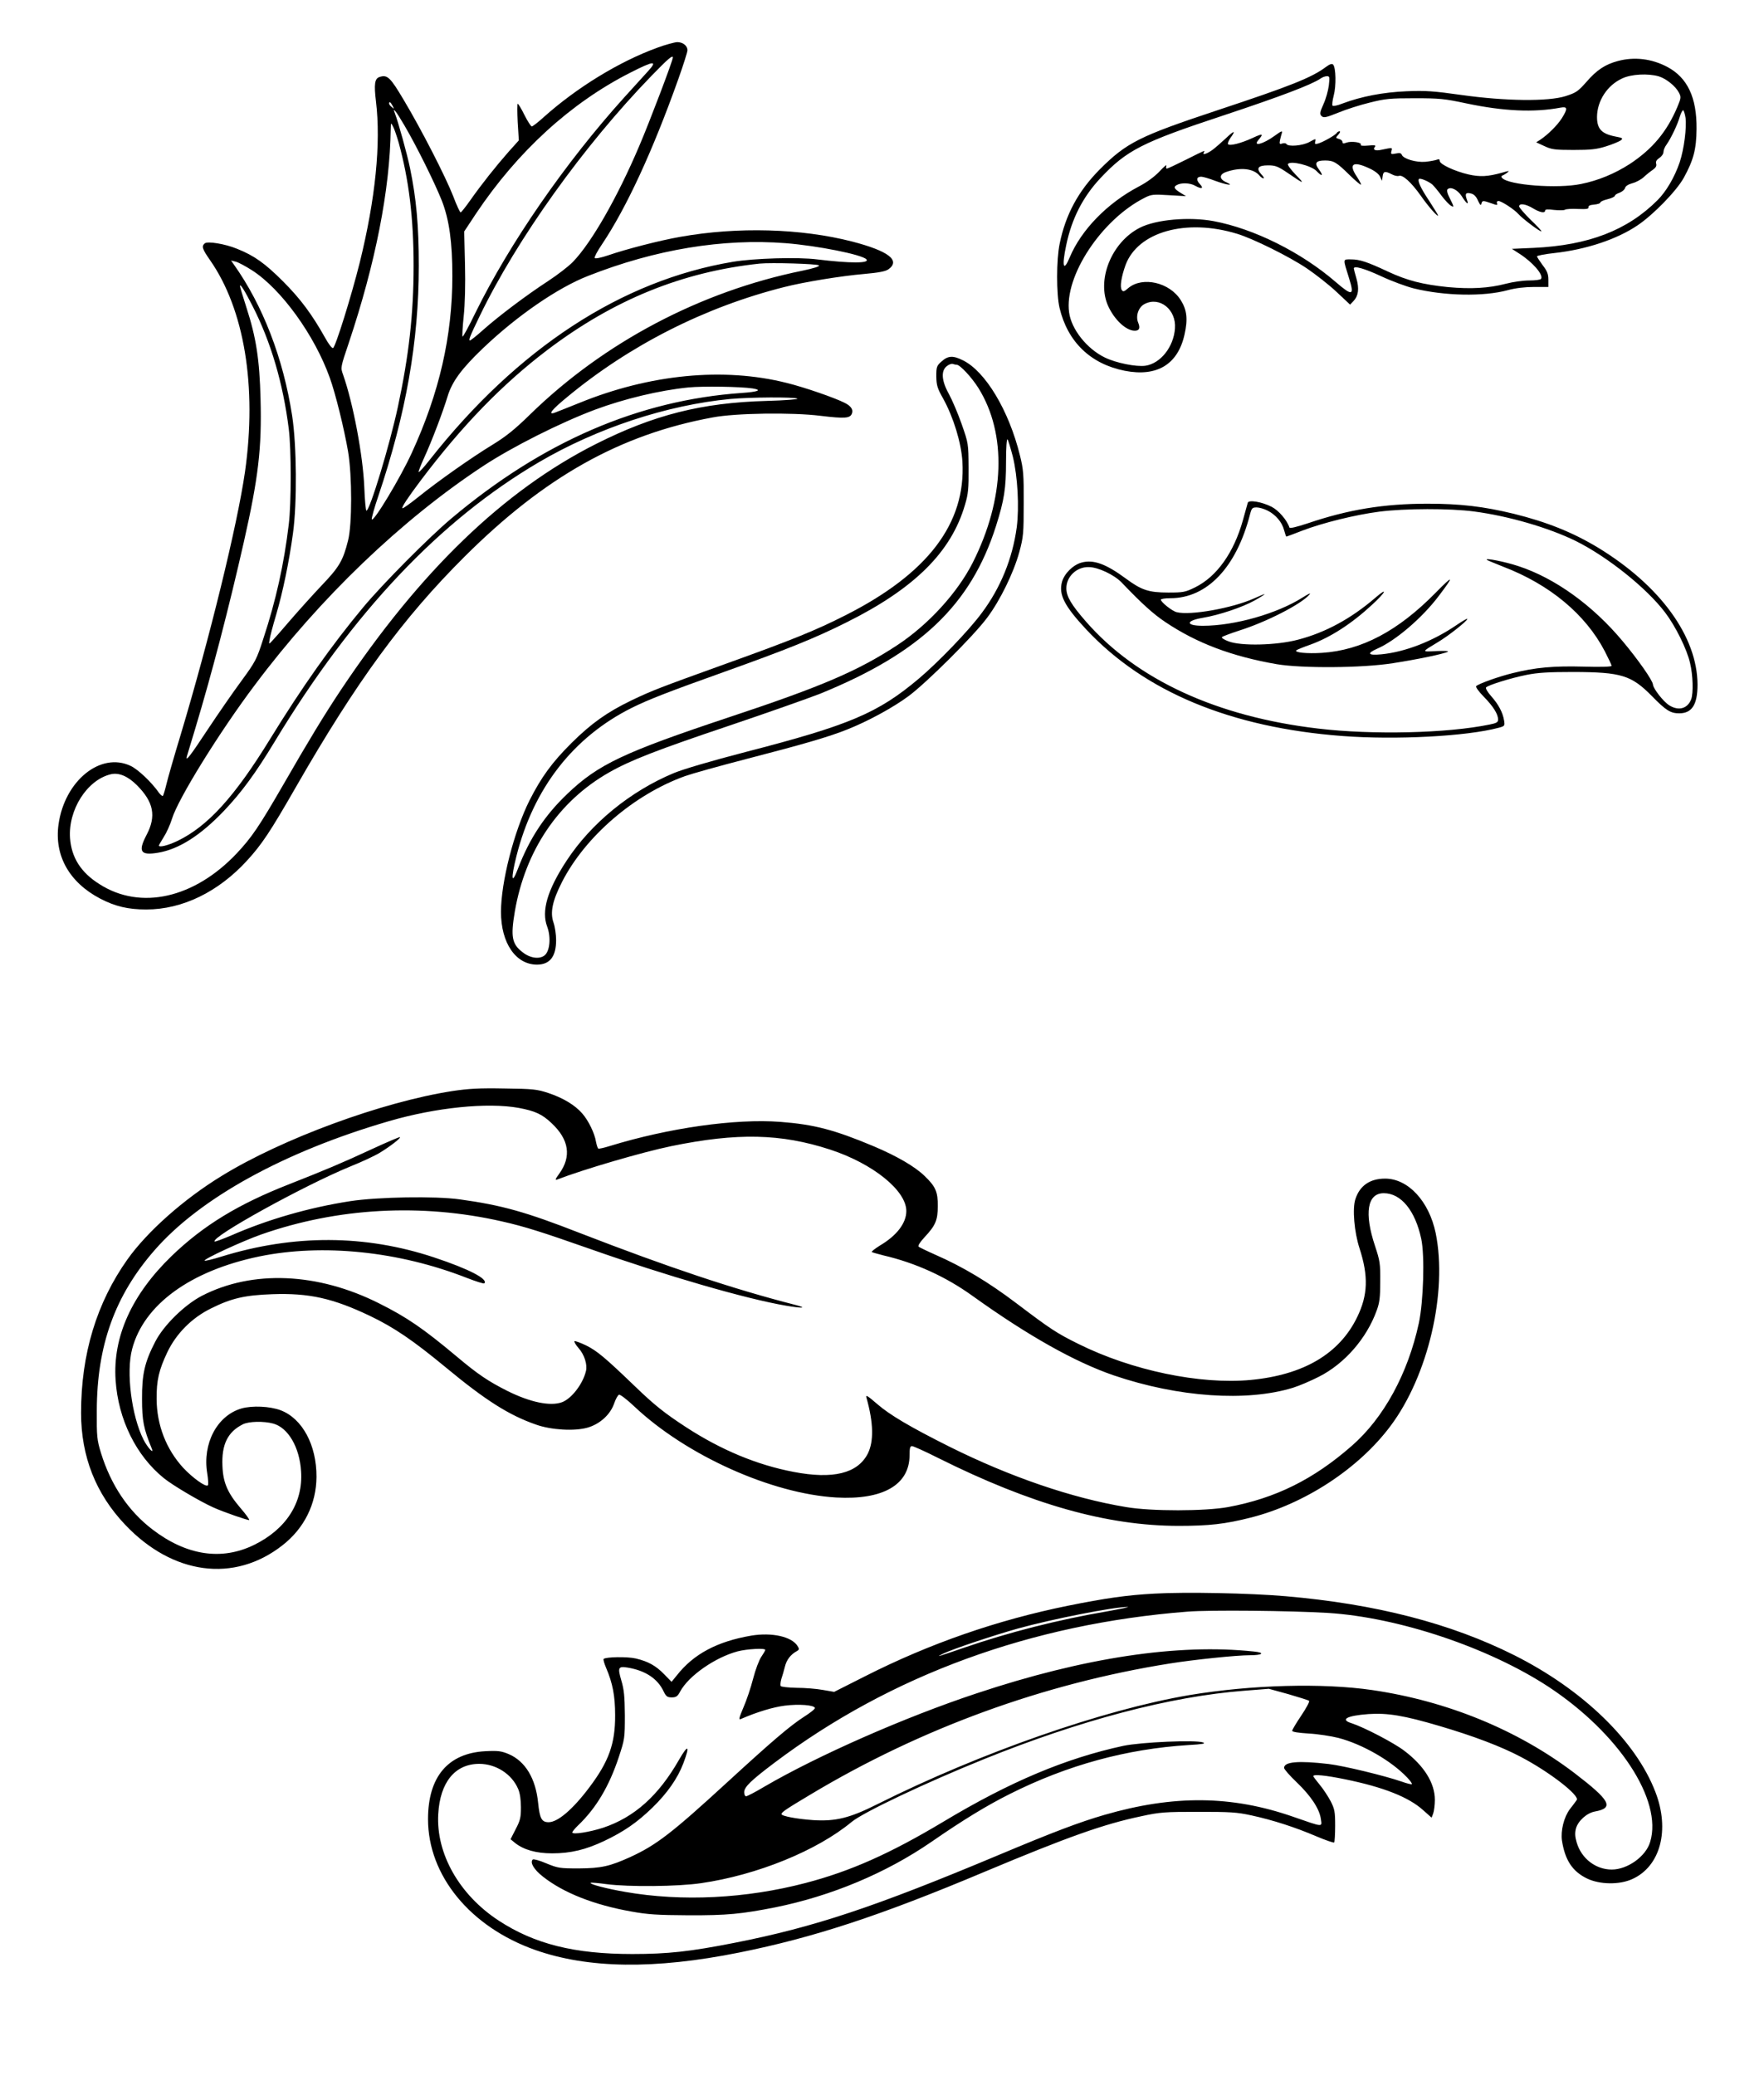 <?xml version="1.0" standalone="no"?>
<!DOCTYPE svg PUBLIC "-//W3C//DTD SVG 20010904//EN"
 "http://www.w3.org/TR/2001/REC-SVG-20010904/DTD/svg10.dtd">
<svg version="1.0" xmlns="http://www.w3.org/2000/svg"
 width="1088pt" height="1280pt" viewBox="0 0 1088 1280"
 preserveAspectRatio="xMidYMid meet">
<g transform="translate(0,1280) scale(0.1,-0.1)"
fill="#000000" stroke="none">
<path d="M4055 12506 c-235 -85 -499 -247 -703 -430 -34 -31 -67 -56 -72 -56
-5 0 -26 32 -45 70 -19 39 -38 70 -42 70 -3 0 -3 -51 0 -113 l7 -113 -62 -69
c-81 -92 -168 -202 -235 -297 -30 -43 -58 -78 -62 -78 -4 0 -25 44 -45 98 -48
123 -198 415 -305 594 -84 142 -102 159 -150 143 -30 -9 -35 -45 -22 -151 31
-259 -3 -599 -100 -993 -52 -208 -150 -523 -165 -528 -7 -2 -29 27 -49 64 -82
146 -152 240 -260 348 -111 111 -177 158 -282 200 -75 31 -182 48 -200 34 -21
-18 -16 -34 32 -103 212 -303 291 -780 216 -1307 -47 -327 -218 -1025 -396
-1619 -41 -135 -81 -274 -89 -309 -8 -34 -18 -66 -21 -70 -4 -3 -14 5 -24 18
-44 64 -130 146 -176 167 -185 87 -406 -92 -444 -361 -27 -192 66 -358 257
-458 92 -48 172 -67 284 -67 223 0 445 108 623 303 90 99 140 173 300 452 376
655 661 1043 1039 1420 494 493 961 755 1531 860 141 27 492 32 666 10 151
-18 184 -16 194 16 8 23 -7 45 -45 64 -61 31 -248 96 -358 123 -389 98 -844
54 -1280 -124 -75 -30 -145 -58 -154 -61 -40 -12 -13 21 78 96 388 322 852
557 1340 680 120 31 353 69 494 81 90 8 132 16 150 29 76 55 -1 113 -224 171
-315 81 -707 92 -1060 29 -126 -22 -335 -76 -445 -114 -41 -14 -78 -22 -83
-17 -4 4 15 41 43 82 153 228 315 579 473 1023 31 87 56 166 56 177 0 28 -28
50 -63 50 -18 -1 -73 -16 -122 -34z m95 -61 c0 -19 -144 -398 -207 -545 -136
-320 -295 -597 -409 -715 -27 -28 -96 -81 -154 -119 -129 -84 -301 -213 -399
-300 -41 -37 -78 -66 -82 -66 -11 0 0 27 60 151 229 474 640 1049 1060 1482
101 104 131 130 131 112z m-152 -83 c-23 -26 -90 -99 -147 -162 -363 -402
-707 -899 -918 -1328 -41 -85 -77 -151 -80 -148 -3 3 0 59 7 125 8 75 11 195
8 321 l-5 202 74 112 c256 382 583 681 949 867 147 75 172 77 112 11z m-1577
-214 c11 -21 11 -22 -4 -9 -10 7 -17 17 -17 22 0 15 9 10 21 -13z m73 -121
c77 -131 188 -356 232 -467 45 -117 64 -254 64 -463 0 -369 -80 -720 -250
-1090 -69 -152 -239 -434 -247 -410 -2 6 16 72 41 145 170 505 249 952 249
1418 0 249 -15 413 -54 603 -18 87 -72 282 -94 340 -17 42 9 10 59 -76z m-35
-107 c63 -229 92 -464 92 -759 0 -298 -29 -554 -97 -871 -50 -233 -173 -640
-194 -640 -4 0 -10 64 -13 143 -8 197 -69 520 -131 696 -16 44 -16 44 35 195
165 493 254 945 259 1321 1 39 1 40 14 15 8 -14 23 -59 35 -100z m2387 -620
c198 -16 468 -70 497 -99 26 -26 -100 -26 -303 -1 -118 15 -389 7 -520 -15
-687 -115 -1327 -533 -1870 -1222 -36 -46 -66 -79 -68 -74 -1 4 14 44 34 87
47 102 116 284 144 377 28 93 86 172 220 300 210 200 460 372 647 445 416 164
831 232 1219 202z m-3292 -167 c180 -115 386 -400 480 -663 35 -96 89 -316
113 -456 25 -149 25 -449 0 -547 -31 -125 -55 -165 -162 -277 -55 -58 -142
-155 -194 -215 -52 -61 -103 -119 -114 -130 -19 -20 -19 -20 -14 10 2 17 20
85 40 152 42 143 80 327 104 503 26 189 23 541 -5 725 -55 356 -181 682 -360
934 l-17 24 29 -7 c16 -4 61 -28 100 -53z m3497 30 c6 -6 -31 -18 -103 -33
-628 -128 -1223 -442 -1678 -886 -96 -94 -150 -137 -235 -189 -126 -77 -330
-220 -459 -324 -49 -39 -91 -69 -94 -66 -6 6 34 66 112 170 257 341 505 596
783 807 408 309 830 481 1308 532 71 7 356 -1 366 -11z m-3492 -253 c112 -220
187 -475 222 -755 16 -127 16 -460 0 -590 -29 -243 -79 -469 -157 -705 -41
-128 -48 -141 -135 -260 -51 -69 -143 -202 -206 -297 -110 -167 -141 -207
-130 -167 3 11 26 87 51 169 104 346 207 742 300 1152 90 398 111 578 103 882
-6 243 -27 379 -87 564 -22 68 -40 128 -40 133 1 17 30 -30 79 -126z m3083
-506 c61 -10 35 -21 -69 -28 -634 -45 -1226 -300 -1789 -774 -138 -116 -422
-402 -543 -547 -195 -234 -380 -496 -576 -815 -218 -355 -384 -537 -570 -627
-61 -29 -115 -42 -115 -28 0 2 14 26 30 52 17 26 40 77 51 113 37 122 294 537
511 825 402 537 904 1018 1406 1349 182 120 479 269 692 349 180 67 397 119
575 137 90 9 327 5 397 -6z m276 -63 c8 -4 -74 -11 -190 -14 -400 -11 -696
-86 -1053 -266 -568 -287 -1082 -782 -1572 -1516 -103 -155 -195 -306 -355
-584 -149 -258 -195 -326 -287 -424 -262 -278 -594 -353 -847 -191 -115 72
-173 164 -182 284 -12 175 105 359 251 394 50 12 106 -12 161 -67 104 -104
121 -191 60 -307 -54 -103 -38 -128 70 -110 128 21 262 106 407 258 109 115
194 230 316 432 480 793 1017 1361 1627 1719 358 210 790 353 1181 390 120 11
397 13 413 2z"/>
<path d="M9980 12424 c-79 -21 -131 -55 -195 -129 -52 -59 -64 -67 -129 -88
-108 -34 -370 -31 -641 7 -171 24 -220 28 -340 23 -144 -6 -279 -32 -396 -76
-29 -12 -57 -17 -60 -13 -4 4 -1 32 7 62 16 59 14 174 -4 192 -7 7 -21 2 -44
-15 -88 -66 -219 -118 -669 -267 -481 -160 -560 -199 -725 -364 -133 -134
-211 -278 -248 -458 -21 -100 -21 -311 -1 -397 50 -210 191 -346 402 -388 199
-39 328 39 369 224 21 93 15 151 -23 211 -68 110 -236 149 -324 75 -25 -22
-32 -24 -40 -12 -13 19 -3 81 23 154 76 205 373 289 688 193 99 -30 323 -141
431 -214 53 -36 135 -100 182 -144 l84 -79 21 22 c31 33 36 76 18 140 -9 30
-16 58 -16 61 0 19 68 -1 169 -48 64 -30 154 -63 201 -75 193 -47 431 -51 579
-11 48 13 106 20 163 20 l88 0 0 44 c0 35 -7 54 -35 90 -19 26 -35 50 -35 55
0 4 48 14 106 20 198 22 387 85 514 171 97 65 240 212 285 293 60 109 78 176
79 302 2 193 -56 316 -180 382 -96 51 -203 64 -304 37z m251 -95 c46 -14 104
-61 124 -100 14 -27 14 -33 -9 -88 -65 -154 -154 -260 -293 -352 -93 -60 -196
-103 -302 -124 -144 -30 -446 -7 -486 37 -7 7 -6 12 1 15 6 2 20 10 30 18 17
13 13 13 -31 0 -90 -25 -137 -27 -208 -11 -86 20 -177 63 -177 83 0 11 -5 13
-17 8 -10 -4 -42 -10 -71 -13 -58 -5 -136 18 -146 43 -4 11 -14 13 -37 8 -29
-6 -32 -4 -27 15 6 23 10 23 -67 7 -33 -7 -50 2 -35 19 8 10 -1 12 -41 8 -34
-3 -50 -1 -46 5 9 15 -59 24 -89 13 -18 -7 -24 -6 -24 4 0 8 -10 16 -22 19
-21 6 -21 7 -3 27 10 11 13 20 7 20 -6 0 -14 -4 -17 -10 -8 -13 -83 -56 -114
-65 -20 -6 -23 -4 -19 12 5 19 4 19 -36 -3 -42 -23 -131 -31 -142 -12 -3 5
-14 6 -25 3 -17 -6 -19 -3 -14 22 4 15 8 34 11 41 5 18 -2 15 -46 -17 -71 -51
-135 -67 -98 -24 33 39 26 41 -34 13 -73 -34 -145 -52 -154 -39 -3 5 4 22 15
38 35 48 24 48 -26 0 -27 -25 -64 -58 -84 -73 -36 -26 -66 -35 -54 -16 9 15
10 15 -110 -45 -60 -30 -113 -55 -118 -55 -5 0 -6 8 -3 18 3 9 -15 -6 -41 -34
-31 -33 -77 -67 -128 -94 -195 -102 -356 -268 -427 -437 -39 -94 -50 -58 -22
74 34 164 103 299 212 415 162 172 256 220 758 386 358 119 544 190 598 227
11 8 29 15 40 15 17 0 18 -5 12 -57 -4 -31 -18 -83 -33 -115 -23 -52 -24 -61
-12 -74 13 -12 26 -10 103 21 48 20 136 48 194 62 95 24 126 27 277 27 154 0
184 -3 320 -32 228 -48 416 -57 580 -26 44 8 46 -5 7 -67 -28 -43 -83 -98
-132 -131 l-25 -16 50 -23 c44 -21 65 -24 180 -24 106 0 143 4 200 22 39 12
79 29 90 36 18 14 15 16 -37 26 -81 17 -108 47 -108 120 1 99 63 195 155 237
56 27 160 32 226 13z m165 -255 c8 -59 -9 -194 -36 -275 -31 -91 -82 -179
-137 -234 -186 -186 -425 -278 -763 -294 l-135 -6 45 -29 c83 -53 151 -131
135 -156 -3 -6 -37 -10 -74 -10 -37 0 -101 -9 -142 -20 -108 -28 -216 -34
-358 -21 -156 16 -251 40 -371 96 -128 60 -174 75 -227 75 -52 0 -51 8 -12
-117 34 -108 20 -111 -82 -23 -213 184 -504 329 -754 376 -151 28 -356 10
-455 -41 -175 -89 -269 -324 -194 -485 39 -84 110 -150 163 -150 28 0 35 16
21 50 -17 41 2 96 40 115 93 48 196 -35 187 -151 -8 -114 -89 -216 -182 -230
-57 -8 -182 17 -251 51 -111 54 -206 174 -220 278 -31 223 200 573 466 707 41
21 53 22 150 16 l105 -6 -31 19 c-43 26 -48 38 -25 50 27 15 81 13 111 -4 41
-23 57 -19 31 9 -25 26 -21 46 8 46 10 0 49 -11 85 -25 70 -26 125 -34 69 -9
-44 19 -44 48 -1 63 89 31 170 22 207 -23 8 -9 18 -16 24 -16 6 0 0 11 -13 24
-34 38 -21 56 41 56 46 0 61 -6 123 -48 102 -70 107 -71 47 -9 -29 30 -51 60
-47 65 14 23 144 -9 176 -43 34 -36 45 -31 16 8 -31 41 -21 57 37 57 52 0 71
-11 149 -88 37 -36 70 -64 72 -61 3 2 -9 24 -25 49 -52 77 -26 98 69 55 39
-17 64 -36 73 -53 l13 -27 4 28 c4 31 15 33 56 12 16 -9 36 -13 44 -10 23 9
76 -39 135 -122 48 -69 107 -135 107 -122 0 3 -25 43 -55 90 -53 79 -73 124
-63 135 8 7 60 -15 82 -34 10 -9 36 -40 57 -69 22 -29 48 -57 60 -63 18 -10
18 -7 -6 41 -18 34 -23 55 -17 61 19 19 61 -2 87 -41 31 -50 47 -60 32 -21
-13 35 -6 45 27 36 17 -4 32 -19 42 -44 13 -27 18 -32 21 -19 5 21 9 21 61 3
36 -13 40 -13 35 0 -3 8 1 14 9 14 19 0 98 -52 123 -80 24 -28 136 -112 142
-107 2 3 -28 35 -67 72 -38 38 -70 74 -70 82 0 21 41 15 85 -12 43 -26 75 -32
75 -14 0 8 17 9 55 4 30 -3 60 -3 67 1 7 5 44 7 81 5 52 -2 67 0 65 11 -2 9
10 14 35 16 20 2 37 7 37 12 0 6 20 15 45 21 25 6 45 16 45 21 0 5 13 14 29
19 16 6 31 19 34 29 3 12 20 23 46 30 23 6 54 23 70 38 16 15 41 35 56 45 18
13 24 24 20 37 -4 13 2 24 20 36 14 9 25 25 25 36 0 11 8 32 19 46 28 40 67
122 81 170 7 23 17 42 21 42 4 0 11 -21 15 -46z"/>
<path d="M5808 10571 c-31 -27 -33 -34 -33 -93 1 -55 6 -73 43 -138 63 -115
111 -271 118 -388 22 -380 -213 -690 -721 -947 -185 -94 -331 -153 -740 -300
-405 -146 -450 -163 -580 -225 -151 -73 -248 -142 -371 -264 -120 -120 -185
-209 -259 -355 -95 -191 -175 -502 -175 -686 0 -192 91 -325 222 -325 79 0
118 49 118 151 0 34 -7 82 -16 108 -22 62 -7 134 52 250 144 282 445 541 760
654 39 14 210 62 380 106 348 90 507 136 621 182 124 49 281 134 378 206 111
83 399 369 483 482 80 106 164 278 199 406 25 93 27 114 27 300 1 177 -2 211
-23 295 -68 278 -214 521 -353 588 -60 30 -91 28 -130 -7z m93 -21 c20 0 92
-77 134 -144 176 -283 163 -683 -35 -1076 -94 -186 -274 -383 -465 -509 -242
-159 -465 -255 -1041 -446 -648 -216 -804 -290 -993 -470 -140 -133 -235 -276
-307 -465 -39 -102 -44 -62 -9 78 105 419 350 735 712 916 101 50 223 98 568
221 386 138 563 209 756 306 420 209 647 435 731 726 20 66 23 100 22 228 -1
150 -1 150 -43 270 -23 66 -59 149 -78 184 -46 82 -50 143 -14 172 13 11 31
17 38 14 8 -3 19 -5 24 -5z m346 -567 c30 -122 40 -312 24 -436 -26 -191 -99
-372 -215 -527 -79 -108 -271 -307 -390 -407 -252 -212 -426 -286 -1069 -452
-208 -54 -385 -106 -442 -130 -268 -112 -510 -310 -661 -541 -118 -180 -156
-310 -119 -406 24 -65 17 -150 -16 -177 -31 -25 -88 -18 -134 18 -68 51 -76
96 -50 251 65 379 270 682 581 859 131 75 299 140 745 290 234 79 483 167 555
195 620 252 932 548 1087 1035 51 161 62 232 62 397 0 83 4 143 9 138 4 -4 19
-53 33 -107z"/>
<path d="M7696 9699 c-2 -8 -16 -56 -30 -108 -56 -200 -161 -348 -295 -414
-61 -30 -73 -32 -166 -32 -120 0 -165 15 -262 87 -122 90 -199 118 -272 98
-52 -14 -107 -68 -121 -120 -21 -78 15 -148 150 -293 360 -384 890 -605 1580
-657 330 -25 766 -2 964 51 37 10 38 12 33 44 -8 50 -34 99 -79 150 -24 27
-37 50 -32 55 15 15 154 58 249 77 70 14 136 18 290 18 296 -1 357 -20 485
-150 86 -88 114 -105 167 -105 79 0 113 54 113 177 -1 296 -229 610 -612 844
-157 95 -316 159 -522 210 -186 45 -329 62 -531 62 -269 0 -489 -36 -739 -121
-70 -23 -111 -33 -113 -26 -15 46 -67 106 -110 128 -61 31 -141 44 -147 25z
m123 -49 c49 -25 88 -70 101 -120 6 -22 12 -40 14 -40 2 0 45 16 96 36 127 49
331 99 478 118 157 20 435 21 584 1 212 -28 460 -100 627 -182 195 -97 436
-289 551 -441 64 -84 135 -227 154 -312 18 -73 21 -186 7 -223 -22 -58 -77
-74 -135 -38 -37 23 -99 103 -101 129 -2 25 -89 150 -186 266 -185 222 -418
390 -644 464 -81 27 -208 52 -195 39 3 -3 48 -21 100 -42 288 -110 509 -294
628 -522 23 -45 42 -85 42 -90 0 -6 -68 -8 -172 -5 -186 5 -298 -5 -438 -40
-86 -21 -207 -64 -225 -80 -5 -5 13 -31 47 -66 58 -59 88 -107 88 -141 0 -16
-11 -22 -52 -30 -260 -54 -722 -65 -1058 -25 -623 73 -1119 301 -1432 660 -90
103 -121 155 -121 205 0 73 64 133 138 131 57 0 156 -47 202 -94 128 -134 197
-196 272 -246 194 -130 410 -211 686 -259 156 -26 524 -24 715 6 149 23 314
57 340 71 8 5 -23 6 -70 4 -94 -5 -94 -7 7 54 66 39 183 132 183 144 0 5 -30
-13 -67 -38 -145 -99 -314 -165 -462 -180 -84 -8 -94 5 -26 35 114 50 277 190
379 325 97 128 92 133 -19 20 -233 -237 -457 -355 -701 -371 -93 -6 -174 2
-158 16 5 4 44 20 87 35 124 45 254 129 380 246 85 78 100 112 20 43 -150
-129 -308 -215 -478 -259 -132 -35 -351 -40 -428 -10 -27 10 -45 22 -40 26 4
5 53 23 108 41 167 53 378 161 430 220 13 14 0 9 -40 -16 -157 -100 -420 -175
-616 -175 -107 0 -108 31 -1 49 101 17 242 64 320 107 34 19 62 37 62 39 0 2
-30 -10 -67 -27 -132 -59 -392 -106 -476 -84 -28 7 -97 62 -97 77 0 5 26 9 58
9 227 0 408 190 492 518 10 38 14 42 41 42 16 0 47 -9 68 -20z"/>
<path d="M2790 6070 c-433 -67 -1050 -294 -1422 -523 -234 -143 -458 -342
-581 -514 -191 -269 -287 -585 -287 -948 0 -269 91 -499 271 -689 294 -311
674 -361 971 -128 135 105 209 256 210 422 1 196 -87 360 -221 411 -67 25
-175 30 -242 11 -150 -44 -241 -216 -211 -399 6 -37 8 -71 4 -75 -13 -13 -96
48 -152 108 -106 116 -163 265 -164 424 -1 116 14 179 66 289 55 115 151 212
269 270 126 63 209 82 379 88 226 8 373 -25 600 -133 151 -72 269 -153 470
-319 245 -203 389 -294 555 -352 95 -34 239 -42 319 -19 76 22 140 80 164 149
9 27 23 52 30 54 6 3 50 -30 95 -73 319 -301 846 -538 1245 -561 288 -16 451
78 452 260 0 44 3 57 15 57 8 0 82 -33 163 -74 571 -285 1040 -418 1482 -418
187 0 286 11 444 51 335 85 667 303 863 566 232 310 352 826 278 1189 -41 197
-170 336 -312 336 -93 0 -156 -43 -183 -126 -20 -58 -7 -205 25 -303 56 -173
52 -289 -14 -425 -110 -227 -331 -357 -658 -388 -311 -29 -731 58 -1061 222
-137 68 -170 90 -383 251 -173 131 -330 225 -499 299 -52 23 -99 46 -104 50
-6 6 9 29 36 58 68 73 82 105 82 192 1 88 -13 121 -82 187 -59 57 -168 121
-312 182 -243 102 -368 135 -577 151 -278 21 -687 -37 -1052 -149 -35 -11 -67
-18 -71 -16 -4 3 -10 22 -14 42 -8 52 -47 132 -85 175 -45 52 -119 96 -209
126 -70 23 -94 26 -272 28 -154 3 -221 -1 -320 -16z m410 -104 c100 -19 143
-38 202 -94 108 -101 124 -206 47 -312 -24 -33 -27 -41 -13 -36 159 62 528
170 703 206 409 84 677 78 981 -21 263 -86 470 -252 470 -379 0 -74 -58 -151
-163 -213 -32 -20 -54 -38 -50 -40 5 -3 38 -12 73 -21 197 -46 384 -131 549
-250 343 -246 632 -408 871 -490 398 -135 819 -164 1105 -76 39 12 111 43 160
68 158 80 294 236 356 408 18 48 22 82 22 179 1 110 -2 129 -32 219 -68 204
-48 326 54 326 106 0 194 -107 231 -282 22 -102 14 -385 -15 -520 -67 -310
-216 -584 -413 -756 -237 -208 -472 -324 -763 -378 -140 -26 -474 -27 -630 0
-333 55 -717 187 -1088 372 -244 122 -370 197 -446 263 -60 52 -73 60 -67 40
44 -156 46 -271 8 -346 -63 -122 -215 -159 -458 -112 -226 43 -448 136 -663
276 -132 86 -196 137 -316 253 -183 176 -232 217 -300 251 -36 17 -68 29 -72
26 -3 -4 8 -22 25 -42 36 -40 56 -102 46 -142 -19 -80 -89 -170 -147 -192 -72
-27 -197 -1 -339 70 -117 59 -182 103 -308 209 -210 176 -311 245 -481 330
-379 191 -782 208 -1094 47 -106 -55 -235 -181 -287 -282 -66 -127 -83 -202
-82 -355 0 -134 10 -183 60 -305 16 -40 -26 6 -51 55 -74 147 -108 417 -70
559 72 274 360 483 785 571 390 80 859 32 1278 -132 57 -22 106 -38 109 -34
26 26 -96 89 -310 160 -425 141 -864 143 -1311 5 -54 -17 -101 -28 -104 -25
-8 9 232 120 348 161 473 166 990 194 1486 81 141 -32 245 -65 544 -170 468
-165 961 -308 1209 -350 100 -17 132 -15 60 4 -387 99 -787 233 -1329 443
-338 132 -484 173 -745 209 -150 21 -503 15 -674 -11 -253 -39 -511 -113 -738
-213 -52 -22 -96 -38 -99 -36 -26 27 552 346 837 463 70 28 154 67 184 86 62
38 128 89 122 95 -2 2 -80 -31 -173 -74 -183 -85 -290 -130 -514 -218 -311
-122 -526 -253 -721 -441 -246 -238 -364 -498 -346 -766 16 -243 127 -467 298
-605 54 -44 222 -143 304 -180 61 -28 218 -82 222 -78 3 3 -21 36 -53 73 -81
95 -108 158 -112 260 -6 132 32 210 125 257 37 19 129 21 188 5 92 -25 163
-146 172 -295 13 -193 -92 -356 -289 -453 -201 -99 -418 -66 -628 95 -149 114
-256 274 -317 471 -25 82 -27 101 -26 263 1 401 112 709 356 988 280 322 802
609 1445 796 291 85 609 117 802 82z"/>
<path d="M7120 2970 c-170 -9 -301 -28 -535 -75 -433 -88 -850 -232 -1250
-435 l-190 -96 -70 12 c-38 7 -111 13 -162 13 -50 1 -95 6 -98 11 -3 6 -1 25
4 43 6 17 16 52 22 76 10 42 35 75 73 96 16 9 17 14 5 32 -36 58 -158 85 -285
64 -211 -36 -357 -114 -460 -246 l-32 -39 -45 46 c-51 53 -99 80 -176 98 -51
12 -185 10 -198 -3 -3 -4 4 -28 15 -54 41 -96 56 -174 56 -293 1 -175 -39
-286 -159 -445 -102 -136 -195 -215 -251 -215 -43 0 -55 22 -65 120 -15 150
-79 256 -181 300 -46 19 -65 22 -144 18 -231 -12 -354 -158 -354 -419 0 -348
260 -665 661 -807 327 -115 735 -121 1258 -16 458 92 870 227 1511 497 515
216 736 295 970 344 114 25 145 27 350 27 197 0 238 -2 329 -22 133 -29 269
-73 400 -129 57 -24 106 -41 110 -38 3 4 6 50 6 103 0 87 -3 103 -28 152 -16
30 -46 76 -68 102 -21 26 -39 49 -39 52 0 13 78 5 195 -19 236 -48 394 -110
483 -191 l52 -46 10 27 c5 14 10 52 10 83 0 104 -67 211 -189 303 -64 49 -247
144 -323 169 -75 23 -33 47 102 57 119 8 220 -9 437 -73 211 -62 382 -127 503
-191 176 -92 364 -238 345 -266 -5 -8 -24 -33 -42 -56 -37 -49 -58 -134 -49
-195 19 -120 64 -189 154 -233 78 -38 200 -40 279 -4 174 78 234 303 143 538
-121 315 -448 631 -870 843 -393 197 -854 316 -1410 364 -219 19 -619 27 -810
16z m-295 -110 c-299 -51 -605 -129 -880 -224 -169 -58 -179 -61 -125 -35 66
31 313 113 459 154 214 59 590 133 676 133 17 0 -42 -12 -130 -28z m1365 -9
c435 -27 990 -213 1360 -455 433 -285 706 -699 628 -957 -26 -90 -140 -171
-237 -171 -99 0 -187 68 -216 166 -11 37 -12 59 -5 87 13 47 67 96 117 105
121 22 95 68 -127 238 -349 265 -783 443 -1245 511 -309 45 -745 33 -1130 -31
-530 -90 -1288 -355 -1922 -672 -171 -86 -259 -108 -398 -99 -102 7 -195 25
-195 37 0 12 32 33 181 122 679 407 1435 683 2214 807 150 24 412 51 494 51
80 0 96 16 24 23 -466 50 -1046 -37 -1709 -258 -441 -146 -979 -383 -1310
-576 -55 -33 -106 -59 -112 -59 -7 0 -12 11 -12 25 0 32 41 72 187 182 717
540 1585 857 2548 932 138 11 636 6 865 -8z m-3470 -228 c0 -4 -11 -23 -24
-42 -14 -20 -37 -81 -51 -136 -14 -55 -41 -135 -60 -178 -26 -61 -30 -77 -17
-71 101 44 201 74 272 83 87 11 181 4 186 -14 2 -6 -28 -30 -66 -54 -87 -56
-196 -149 -475 -405 -342 -314 -437 -387 -598 -461 -126 -57 -179 -69 -317
-70 -118 0 -129 2 -200 31 -41 18 -79 28 -84 24 -19 -18 7 -62 62 -105 126
-100 315 -175 547 -216 99 -18 160 -22 350 -23 240 -1 329 8 537 49 345 70
681 210 963 404 198 137 345 226 485 296 355 178 719 277 1100 301 88 5 109 9
90 16 -44 17 -383 2 -492 -21 -356 -77 -698 -221 -1108 -467 -329 -197 -573
-306 -852 -379 -367 -96 -761 -116 -1111 -55 -116 20 -223 48 -214 56 2 3 47
-1 98 -8 138 -18 440 -15 583 6 346 50 716 201 929 378 71 59 457 242 816 387
596 241 1150 387 1605 422 l152 12 120 -33 c65 -19 123 -37 128 -41 5 -4 -17
-45 -48 -91 -31 -46 -56 -88 -56 -94 0 -7 38 -13 103 -17 56 -3 138 -16 182
-27 149 -39 326 -141 424 -244 19 -20 32 -38 29 -41 -2 -3 -31 4 -64 16 -105
36 -356 97 -449 108 -187 22 -275 14 -275 -24 0 -8 35 -48 78 -89 88 -84 141
-165 149 -227 7 -50 18 -51 -172 15 -380 132 -736 135 -1164 11 -154 -45 -308
-103 -651 -247 -765 -321 -1137 -445 -1630 -542 -274 -54 -411 -69 -630 -69
-356 0 -602 61 -824 206 -243 159 -387 413 -373 657 11 197 104 310 253 310
103 0 201 -63 240 -155 11 -25 17 -67 17 -113 0 -62 -4 -81 -32 -134 l-32 -63
28 -23 c53 -42 130 -64 228 -64 115 0 206 22 321 76 122 58 203 114 297 205
92 89 157 182 192 275 42 111 30 120 -27 21 -126 -221 -276 -355 -468 -419
-83 -27 -190 -44 -190 -29 0 5 16 25 36 44 111 106 191 241 250 419 37 112 38
118 38 260 -1 118 -5 158 -22 215 -23 79 -19 88 38 79 110 -18 186 -68 223
-147 15 -31 23 -37 50 -37 27 0 36 6 52 36 52 97 216 211 355 248 57 15 170
21 170 9z"/>
</g>
</svg>
